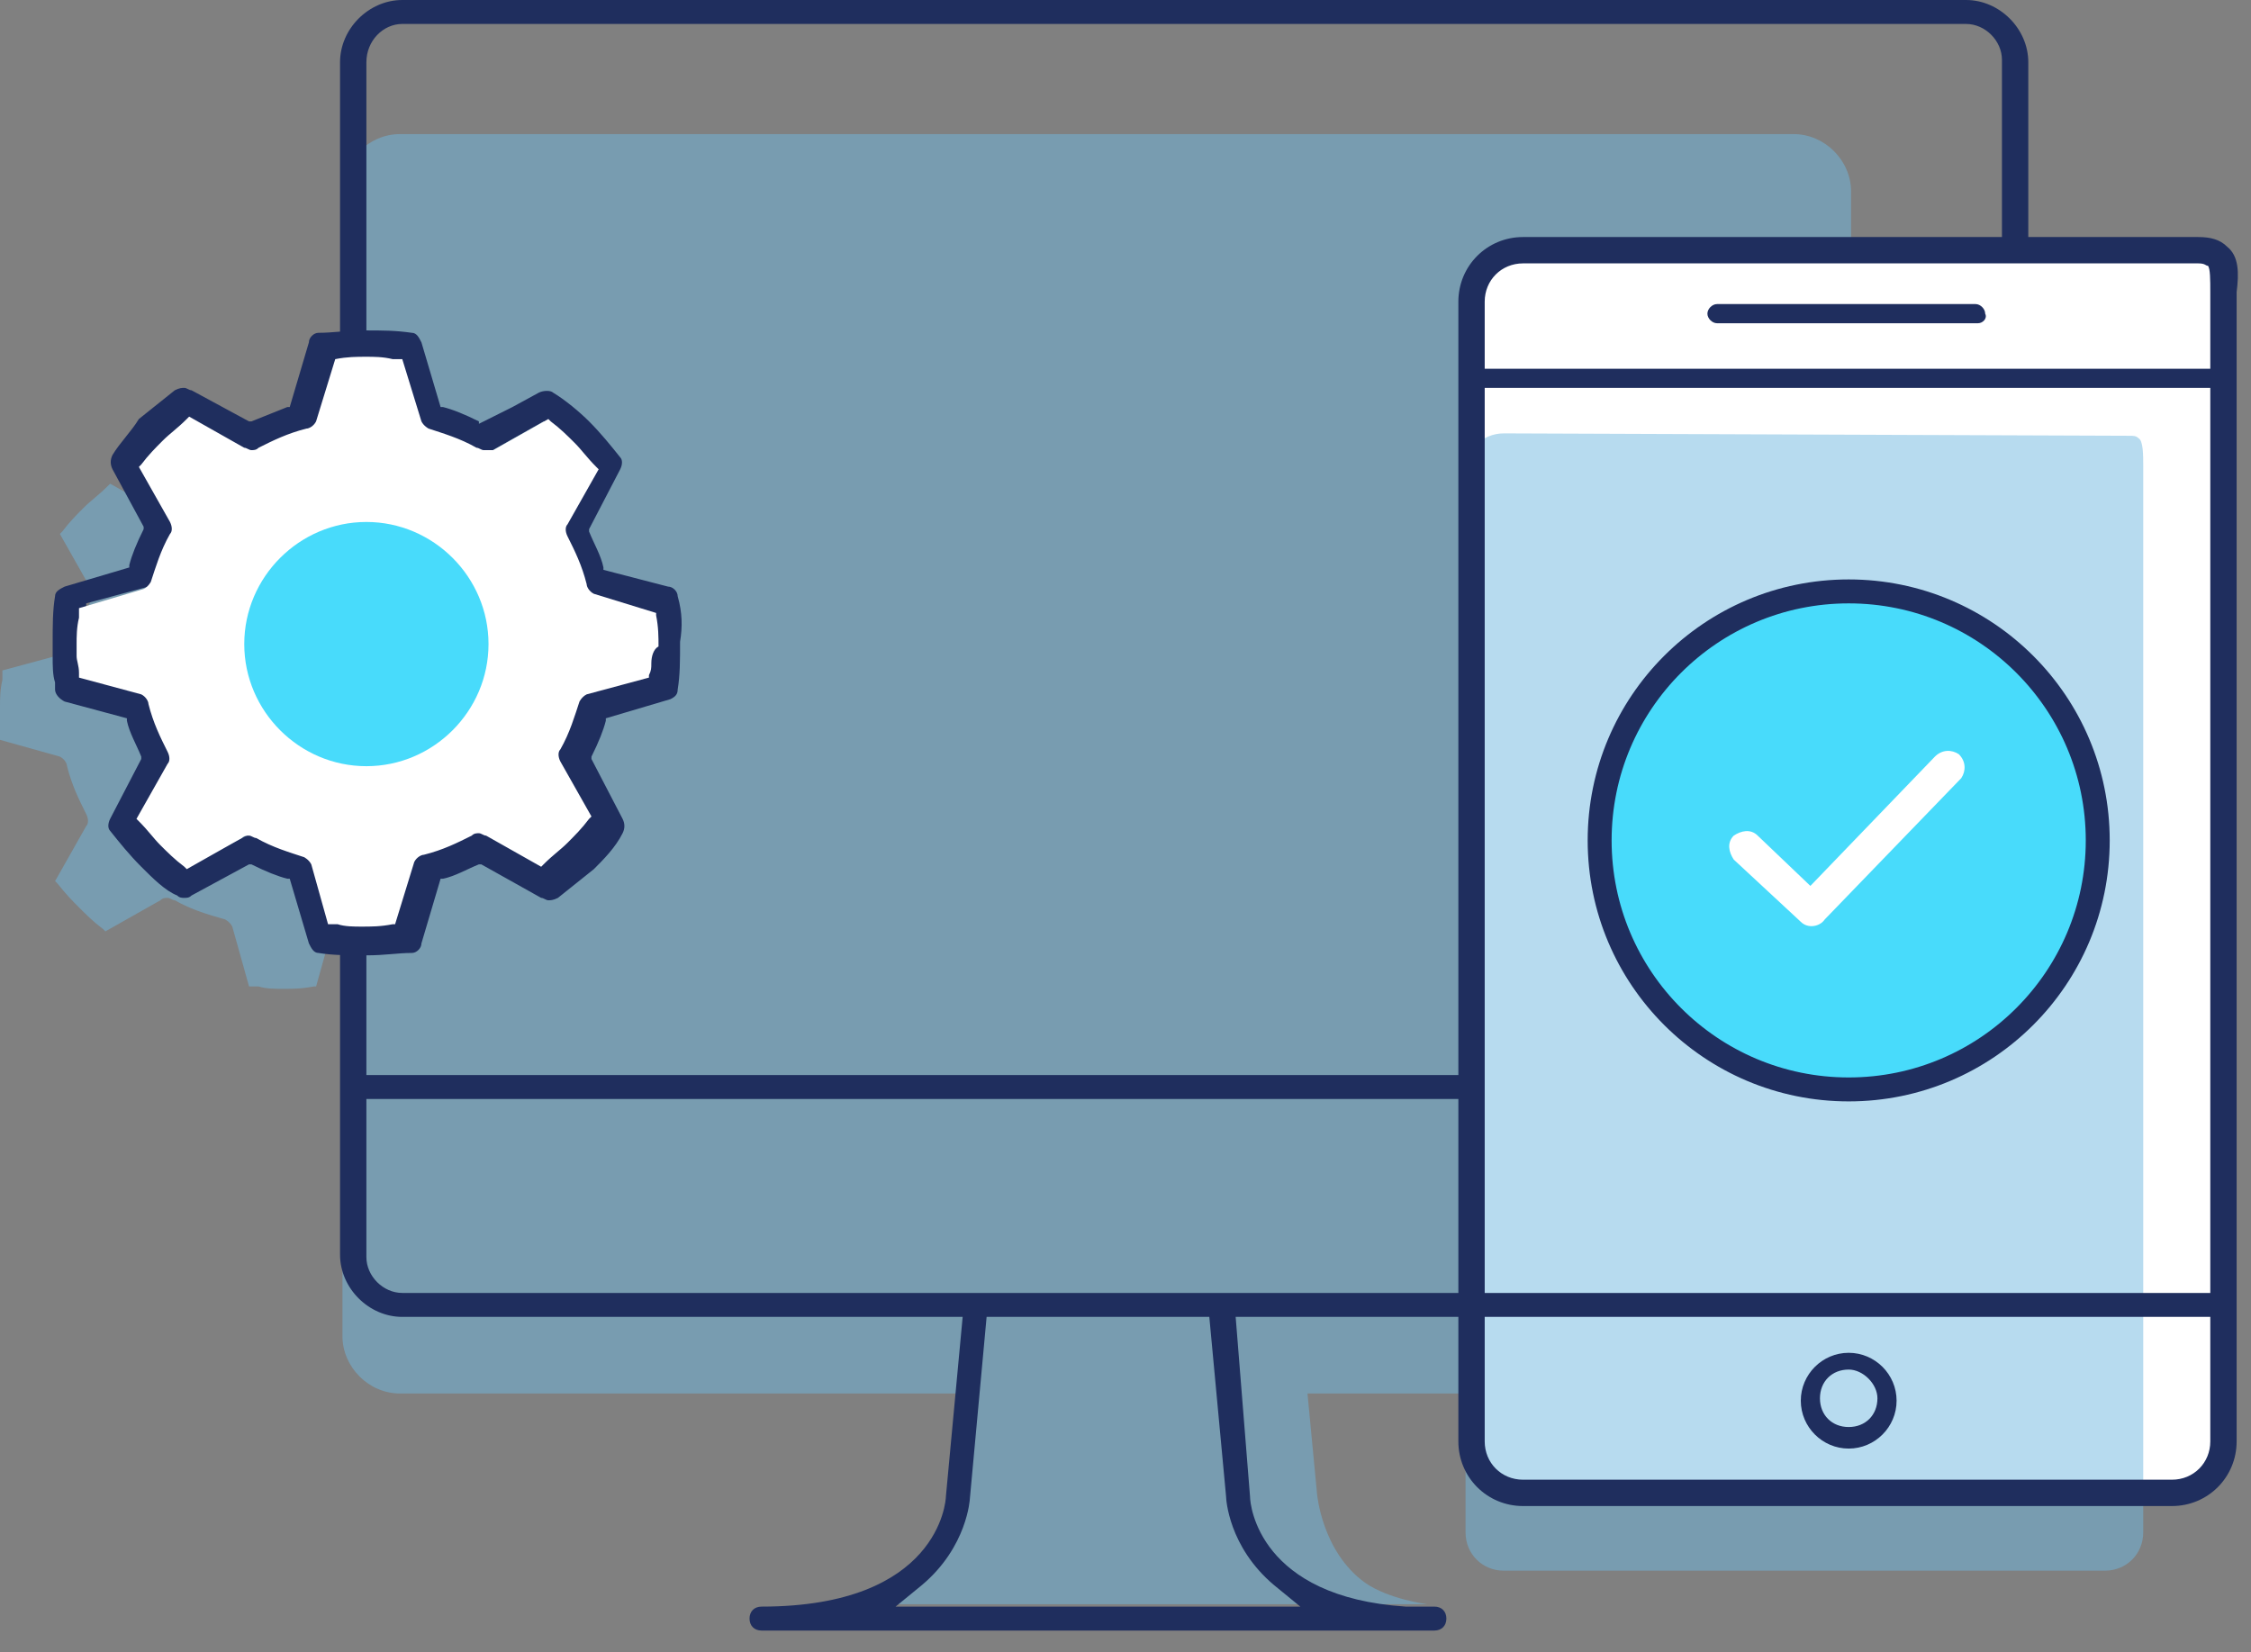 <svg width="94" height="69" viewBox="0 0 94 69" fill="none" xmlns="http://www.w3.org/2000/svg">
<rect x="0" y="0" width="94" height="69" fill="#808080" stroke="none"/>
<g clip-path="url(#clip0_1963_2)">
<path opacity="0.5" d="M74.9 5.6H16.7C15.4 5.6 14.3 6.7 14.3 8V17.1V36.4V55.8C14.3 57.1 15.4 58.2 16.7 58.2H40.3L39.9 62.5C39.9 62.5 39.8 64.5 37.9 66.1L36.8 67H59.6C59.6 67 58 66.8 57 66.1C55.2 64.8 55 62.4 55 62.4L54.6 58.2H61.5V45.6L61.7 45.3L61.6 11.2C61.6 10.1 63.5 10.2 64.6 10.2L77.3 10.5V8C77.3 6.7 76.2 5.6 74.9 5.6Z" fill="#70B9E0"/>
<path d="M84.2 27.8C84.5 27.8 84.7 27.6 84.7 27.3V2.6C84.7 1.2 83.5 0 82.1 0H16.8C15.4 0 14.2 1.2 14.2 2.6V52.4C14.2 53.8 15.4 55 16.8 55H40.2L39.5 62.5C39.5 62.7 39.2 67.1 31.8 67.1C31.5 67.1 31.3 67.3 31.3 67.6C31.3 67.9 31.5 68.1 31.8 68.1H59.9C60.2 68.1 60.4 67.9 60.4 67.6C60.4 67.3 60.2 67.1 59.9 67.1H58.9H58.7C52.6 66.7 52.2 62.9 52.2 62.5L51.6 55H61.4C61.7 55 61.9 54.8 61.9 54.5C61.9 54.2 61.7 54 61.4 54H16.8C16 54 15.3 53.3 15.3 52.5V45.9H61.2C61.5 45.9 61.7 45.7 61.7 45.4C61.7 45.1 61.5 44.9 61.2 44.9H15.3V2.6C15.3 1.7 16 1 16.8 1H82.1C82.9 1 83.6 1.7 83.6 2.5V27.2C83.6 27.5 83.9 27.8 84.2 27.8ZM41.2 55H50.5L51.2 62.5C51.2 62.6 51.3 64.6 53.2 66.2L54.3 67.1H37.4L38.5 66.2C40.4 64.6 40.5 62.6 40.5 62.6L41.2 55Z" fill="#1F2E5E"/>
<path d="M92.7 12.1V60.4C92.7 61.4 91.9 62.2 90.9 62.2H63.4C62.4 62.2 61.6 61.4 61.6 60.4V12.4C61.6 11.4 62.4 10.6 63.4 10.6H92.1C92.3 10.6 92.5 10.6 92.6 10.7C92.8 10.9 92.7 11.5 92.7 12.1Z" fill="white"/>
<path opacity="0.5" d="M62.8 18.1C61.9 18.1 61.2 18.8 61.2 19.7V64C61.2 64.9 61.9 65.6 62.8 65.6H87.9C88.8 65.6 89.5 64.9 89.5 64V19.5C89.5 19 89.5 18.4 89.3 18.3C89.2 18.2 89.1 18.2 88.9 18.2L62.8 18.1Z" fill="#70B9E0"/>
<path d="M93 10.3C92.7 10 92.3 9.9 91.8 9.9H63.6C62.1 9.9 60.9 11.1 60.9 12.6V60.2C60.9 61.7 62.1 62.9 63.6 62.9H90.7C92.2 62.9 93.4 61.7 93.4 60.2V12.2C93.5 11.4 93.5 10.7 93 10.3ZM92.3 12.2V60.2C92.3 61.1 91.6 61.8 90.7 61.8H63.6C62.7 61.8 62 61.1 62 60.2V12.6C62 11.7 62.7 11 63.6 11H91.8C92.1 11 92.1 11.1 92.2 11.1C92.3 11.2 92.3 11.7 92.3 12.2Z" fill="#1F2E5E"/>
<path d="M92.9 16.2H61.4C61.2 16.2 61 16 61 15.8C61 15.6 61.2 15.4 61.4 15.4H92.9C93.1 15.4 93.3 15.6 93.3 15.8C93.3 16 93.1 16.2 92.9 16.2Z" fill="#1F2E5E"/>
<path d="M92.7 55H61.7C61.4 55 61.2 54.8 61.2 54.5C61.2 54.2 61.4 54 61.7 54H92.8C93.1 54 93.3 54.2 93.3 54.5C93.3 54.7 93 55 92.7 55Z" fill="#1F2E5E"/>
<path d="M77.2 60.5C76.1 60.5 75.2 59.6 75.2 58.5C75.2 57.4 76.1 56.5 77.2 56.5C78.3 56.5 79.2 57.4 79.2 58.5C79.2 59.6 78.3 60.5 77.2 60.5ZM77.2 57.2C76.5 57.2 76 57.7 76 58.4C76 59.1 76.5 59.6 77.2 59.6C77.9 59.6 78.4 59.1 78.4 58.4C78.4 57.8 77.8 57.2 77.2 57.2Z" fill="#1F2E5E"/>
<path d="M82.6 13.5H71.7C71.5 13.5 71.3 13.3 71.3 13.1C71.3 12.9 71.5 12.7 71.7 12.7H82.5C82.7 12.7 82.9 12.9 82.9 13.1C83 13.3 82.8 13.5 82.6 13.5Z" fill="#1F2E5E"/>
<path d="M77.2 45.5C82.944 45.5 87.6 40.844 87.6 35.1C87.6 29.356 82.944 24.7 77.2 24.7C71.456 24.7 66.8 29.356 66.8 35.1C66.8 40.844 71.456 45.5 77.2 45.5Z" fill="#48DBFB" stroke="#1F2E5E" stroke-miterlimit="10"/>
<path opacity="0.5" d="M23.6 30.4C23.6 30.6 23.6 30.7 23.5 30.9V31L21 31.8C20.8 31.9 20.7 32.1 20.7 32.1C20.5 32.7 20.3 33.3 19.9 34C19.8 34.1 19.8 34.3 19.9 34.5L20 33.6L18.8 32.8C18.5 33.2 19.3 33.4 19 33.6C18.7 33.9 18.5 32.7 18.1 33.1L17.5 34.7L16.9 37.6C16.8 37.6 16.7 37.5 16.6 37.5C16.5 37.5 16.4 37.5 16.3 37.6C15.7 37.9 15.1 38.2 14.3 38.4C14.2 38.4 14 38.5 13.9 38.7L13.2 41.2H13.1C12.6 41.3 12.2 41.3 11.8 41.3C11.5 41.3 11.1 41.3 10.8 41.2H10.4L9.7 38.7C9.6 38.5 9.4 38.4 9.4 38.4C8.7 38.2 8 38 7.3 37.6C7.2 37.6 7.1 37.5 7 37.5C6.9 37.5 6.8 37.5 6.7 37.6L4.4 38.9L4.3 38.8C3.9 38.5 3.6 38.2 3.3 37.9C3 37.6 2.8 37.4 2.4 36.9L2.3 36.8L3.6 34.5C3.7 34.4 3.7 34.2 3.6 34C3.3 33.4 3 32.8 2.8 32C2.8 31.9 2.7 31.7 2.5 31.6L0 30.9V30.7C0 30.5 0 30.2 0 30V29.5C0 29.2 0 28.8 0.1 28.4V28L2.7 27.3C2.8 27.3 3 27.1 3 27C3.2 26.4 3.4 25.8 3.8 25.1C3.9 25 3.9 24.8 3.8 24.6L2.5 22.3L2.6 22.2C2.9 21.8 3.2 21.5 3.5 21.2C3.8 20.9 4.1 20.7 4.5 20.3L4.6 20.2L6.9 21.5C7 21.5 7.1 21.6 7.2 21.6C7.3 21.6 7.4 21.6 7.5 21.5C8.1 21.2 8.7 20.9 9.5 20.7C9.6 20.7 9.8 20.6 9.9 20.4L10.6 17.9H10.7C11.2 17.8 11.6 17.8 12 17.8C12.3 17.8 12.7 17.8 13.1 17.9H13.5L14.2 20.4C14.3 20.6 14.5 20.7 14.5 20.7C15.1 20.9 15.7 21.1 16.4 21.5C16.5 21.5 16.6 21.6 16.7 21.6H16.8H16.9C16.9 21.6 16.9 21.6 17 21.6C17 21.6 17 21.6 17.1 21.6L19.4 20.3L19.5 20.4C19.9 20.7 20.2 21 20.5 21.3C20.8 21.6 21 21.9 21.4 22.3L21.5 22.4L20.2 24.7C20.1 24.8 20.1 25 20.2 25.2C20.5 25.8 20.8 26.4 21 27.2C21 27.3 21.1 27.5 21.3 27.6L23.8 28.3V28.4C23.9 28.9 23.9 29.3 23.9 29.7C23.6 29.8 23.6 30.1 23.6 30.4Z" fill="#70B9E0"/>
<path d="M28.299 24.9C28.299 24.7 28.099 24.5 27.899 24.5L25.199 23.8V23.7C25.099 23.2 24.799 22.7 24.599 22.2V22.1L25.899 19.6C25.999 19.4 25.999 19.2 25.899 19.1C25.499 18.6 25.099 18.1 24.599 17.6C24.199 17.2 23.599 16.7 23.099 16.4C22.999 16.3 22.699 16.3 22.499 16.4L21.399 17L19.999 17.7V17.6C19.399 17.3 18.899 17.1 18.499 17H18.399L17.599 14.3C17.499 14.1 17.399 13.9 17.199 13.9C16.499 13.8 15.999 13.8 15.199 13.8C14.499 13.8 13.899 13.9 13.299 13.9C13.099 13.9 12.899 14.1 12.899 14.3L12.099 17H11.999C11.499 17.2 10.999 17.4 10.499 17.6H10.399L7.999 16.3C7.899 16.3 7.799 16.2 7.699 16.2C7.599 16.2 7.499 16.2 7.299 16.3C6.799 16.7 6.299 17.1 5.799 17.5C5.499 18 4.999 18.5 4.699 19C4.599 19.2 4.599 19.4 4.699 19.6L5.999 22V22.1C5.699 22.7 5.499 23.2 5.399 23.6V23.7L2.699 24.5C2.499 24.6 2.299 24.7 2.299 24.9C2.199 25.5 2.199 26.1 2.199 26.9C2.199 27.1 2.199 27.2 2.199 27.4C2.199 27.8 2.199 28.2 2.299 28.5C2.299 28.6 2.299 28.7 2.299 28.8C2.299 29 2.499 29.2 2.699 29.3L5.299 30V30.1C5.399 30.6 5.699 31.1 5.899 31.6V31.7L4.599 34.2C4.499 34.4 4.499 34.6 4.599 34.7C4.999 35.2 5.399 35.7 5.899 36.2C6.399 36.7 6.899 37.2 7.399 37.4C7.499 37.5 7.599 37.5 7.699 37.5C7.799 37.5 7.899 37.5 7.999 37.4L10.399 36.1H10.499C11.099 36.4 11.599 36.6 11.999 36.7H12.099L12.899 39.4C12.999 39.6 13.099 39.8 13.299 39.8C13.899 39.9 14.499 39.9 15.299 39.9C16.099 39.9 16.599 39.8 17.199 39.8C17.399 39.8 17.599 39.6 17.599 39.4L18.399 36.7H18.499C18.999 36.6 19.499 36.3 19.999 36.1H20.099L22.599 37.5C22.699 37.5 22.799 37.6 22.899 37.6C22.999 37.6 23.099 37.6 23.299 37.5C23.799 37.1 24.299 36.7 24.799 36.3C25.199 35.9 25.699 35.4 25.999 34.8C26.099 34.6 26.099 34.4 25.999 34.2L24.699 31.7V31.6C24.999 31 25.199 30.5 25.299 30.1V30L27.999 29.2C28.199 29.1 28.299 29 28.299 28.8C28.399 28.2 28.399 27.6 28.399 26.8C28.499 26.2 28.499 25.6 28.299 24.9ZM26.999 27.6C26.999 27.8 26.999 27.9 26.899 28.1V28.2L24.399 29C24.199 29.1 24.099 29.3 24.099 29.3C23.899 29.9 23.699 30.5 23.299 31.2C23.199 31.3 23.199 31.5 23.299 31.7L24.599 34L24.499 34.1C24.199 34.5 23.899 34.8 23.599 35.1C23.299 35.4 22.999 35.6 22.599 36L22.499 36.1L20.199 34.8C20.099 34.8 19.999 34.7 19.899 34.7C19.799 34.7 19.699 34.7 19.599 34.8C18.999 35.1 18.399 35.4 17.599 35.6C17.499 35.6 17.299 35.7 17.199 35.9L16.499 38.4H16.399C15.899 38.5 15.499 38.5 15.099 38.5C14.799 38.5 14.399 38.5 14.099 38.4H13.699L13.099 36C12.999 35.8 12.799 35.7 12.799 35.7C12.199 35.5 11.599 35.3 10.899 34.9C10.799 34.9 10.699 34.8 10.599 34.8C10.499 34.8 10.399 34.8 10.299 34.9L7.999 36.1L7.899 36C7.499 35.7 7.199 35.4 6.899 35.1C6.599 34.8 6.399 34.6 5.999 34.1L5.899 34L7.199 31.7C7.299 31.6 7.299 31.4 7.199 31.2C6.899 30.6 6.599 30 6.399 29.2C6.399 29.1 6.299 28.9 6.099 28.8L3.599 28.1V27.9C3.599 27.6 3.499 27.4 3.499 27.2V26.7C3.499 26.4 3.499 26 3.599 25.6V25.2L6.199 24.5C6.399 24.4 6.499 24.2 6.499 24.2C6.699 23.6 6.899 23 7.299 22.3C7.399 22.2 7.399 22 7.299 21.8L5.999 19.5V19.4C6.299 19 6.599 18.7 6.899 18.4C7.199 18.1 7.499 17.9 7.899 17.5H7.999L10.299 18.8C10.399 18.8 10.499 18.9 10.599 18.9C10.699 18.9 10.799 18.9 10.899 18.8C11.499 18.5 12.099 18.2 12.899 18C12.999 18 13.199 17.9 13.299 17.7L13.999 15.2C14.499 15.1 14.899 15.1 15.299 15.1C15.599 15.1 15.999 15.1 16.399 15.2H16.799L17.499 17.7C17.599 17.9 17.799 18 17.799 18C18.399 18.2 18.999 18.4 19.699 18.8C19.799 18.8 19.899 18.9 19.999 18.9H20.099H20.199C20.199 18.9 20.199 18.9 20.299 18.9C20.299 18.9 20.299 18.9 20.399 18.9L22.699 17.6L22.799 17.7C23.199 18 23.499 18.3 23.799 18.6C24.099 18.9 24.299 19.2 24.699 19.6L24.799 19.7L23.499 22C23.399 22.1 23.399 22.3 23.499 22.5C23.799 23.1 24.099 23.7 24.299 24.5C24.299 24.6 24.399 24.8 24.599 24.9L27.099 25.6V25.7C27.199 26.2 27.199 26.6 27.199 27C27.099 27.1 27.099 27.4 26.999 27.6Z" fill="#1F2E5E"/>
<path d="M27.199 27.7C27.199 27.9 27.199 28 27.099 28.2V28.3L24.499 29C24.299 29.1 24.199 29.3 24.199 29.3C23.999 29.9 23.799 30.6 23.399 31.3C23.299 31.4 23.299 31.6 23.399 31.8L24.699 34.1L24.599 34.2C24.299 34.6 23.999 34.9 23.699 35.2C23.399 35.5 23.099 35.7 22.699 36.1L22.599 36.2L20.299 34.9C20.199 34.9 20.099 34.8 19.999 34.8C19.899 34.8 19.799 34.8 19.699 34.9C19.099 35.2 18.499 35.5 17.699 35.7C17.599 35.7 17.399 35.8 17.299 36L16.499 38.6H16.399C15.899 38.7 15.499 38.7 15.099 38.7C14.799 38.7 14.399 38.7 14.099 38.6H13.699L12.999 36.1C12.899 35.9 12.699 35.8 12.699 35.8C12.099 35.6 11.399 35.4 10.699 35C10.599 35 10.499 34.9 10.399 34.9C10.299 34.9 10.199 34.9 10.099 35L7.799 36.3L7.699 36.2C7.299 35.9 6.999 35.6 6.699 35.3C6.399 35 6.199 34.7 5.799 34.3L5.699 34.2L6.999 31.9C7.099 31.8 7.099 31.6 6.999 31.4C6.699 30.8 6.399 30.2 6.199 29.4C6.199 29.3 6.099 29.1 5.899 29L3.299 28.3V28.1C3.299 27.8 3.199 27.6 3.199 27.4V26.9C3.199 26.6 3.199 26.2 3.299 25.8V25.4L5.999 24.6C6.199 24.5 6.299 24.3 6.299 24.3C6.499 23.7 6.699 23 7.099 22.3C7.199 22.2 7.199 22 7.099 21.8L5.799 19.5L5.899 19.4C6.199 19 6.499 18.7 6.799 18.4C7.099 18.1 7.399 17.9 7.799 17.5L7.899 17.4L10.199 18.7C10.299 18.7 10.399 18.8 10.499 18.8C10.599 18.8 10.699 18.8 10.799 18.7C11.399 18.4 11.999 18.1 12.799 17.9C12.899 17.9 13.099 17.8 13.199 17.6L13.999 15C14.499 14.9 14.899 14.9 15.299 14.9C15.599 14.9 15.999 14.9 16.399 15H16.799L17.599 17.6C17.699 17.8 17.899 17.9 17.899 17.9C18.499 18.1 19.199 18.3 19.899 18.7C19.999 18.7 20.099 18.8 20.199 18.8H20.299H20.399C20.399 18.8 20.399 18.8 20.499 18.8C20.499 18.8 20.499 18.8 20.599 18.8L22.899 17.5L22.999 17.6C23.399 17.9 23.699 18.2 23.999 18.5C24.299 18.8 24.499 19.1 24.899 19.5L24.999 19.6L23.699 21.9C23.599 22 23.599 22.2 23.699 22.4C23.999 23 24.299 23.6 24.499 24.4C24.499 24.5 24.599 24.7 24.799 24.8L27.399 25.6V25.7C27.499 26.2 27.499 26.6 27.499 27C27.299 27.1 27.199 27.4 27.199 27.7Z" fill="white"/>
<path d="M15.3 32C12.5 32 10.2 29.7 10.2 26.9C10.2 24.1 12.5 21.8 15.3 21.8C18.1 21.8 20.4 24.1 20.4 26.9C20.4 29.7 18.1 32 15.3 32Z" fill="#48DBFB"/>
<path d="M73.4 34.9C73.1 34.6 72.7 34.7 72.4 34.9C72.1 35.2 72.2 35.6 72.4 35.9L75.2 38.5C75.5 38.8 76 38.7 76.2 38.4L81.9 32.5C82.1 32.2 82.1 31.8 81.8 31.5C81.5 31.3 81.1 31.3 80.8 31.6L75.6 37L73.4 34.9Z" fill="white"/>
</g>
<defs>
<clipPath id="clip0_1963_2">
<rect width="93.5" height="68.1" fill="white"/>
</clipPath>
</defs>
</svg>
